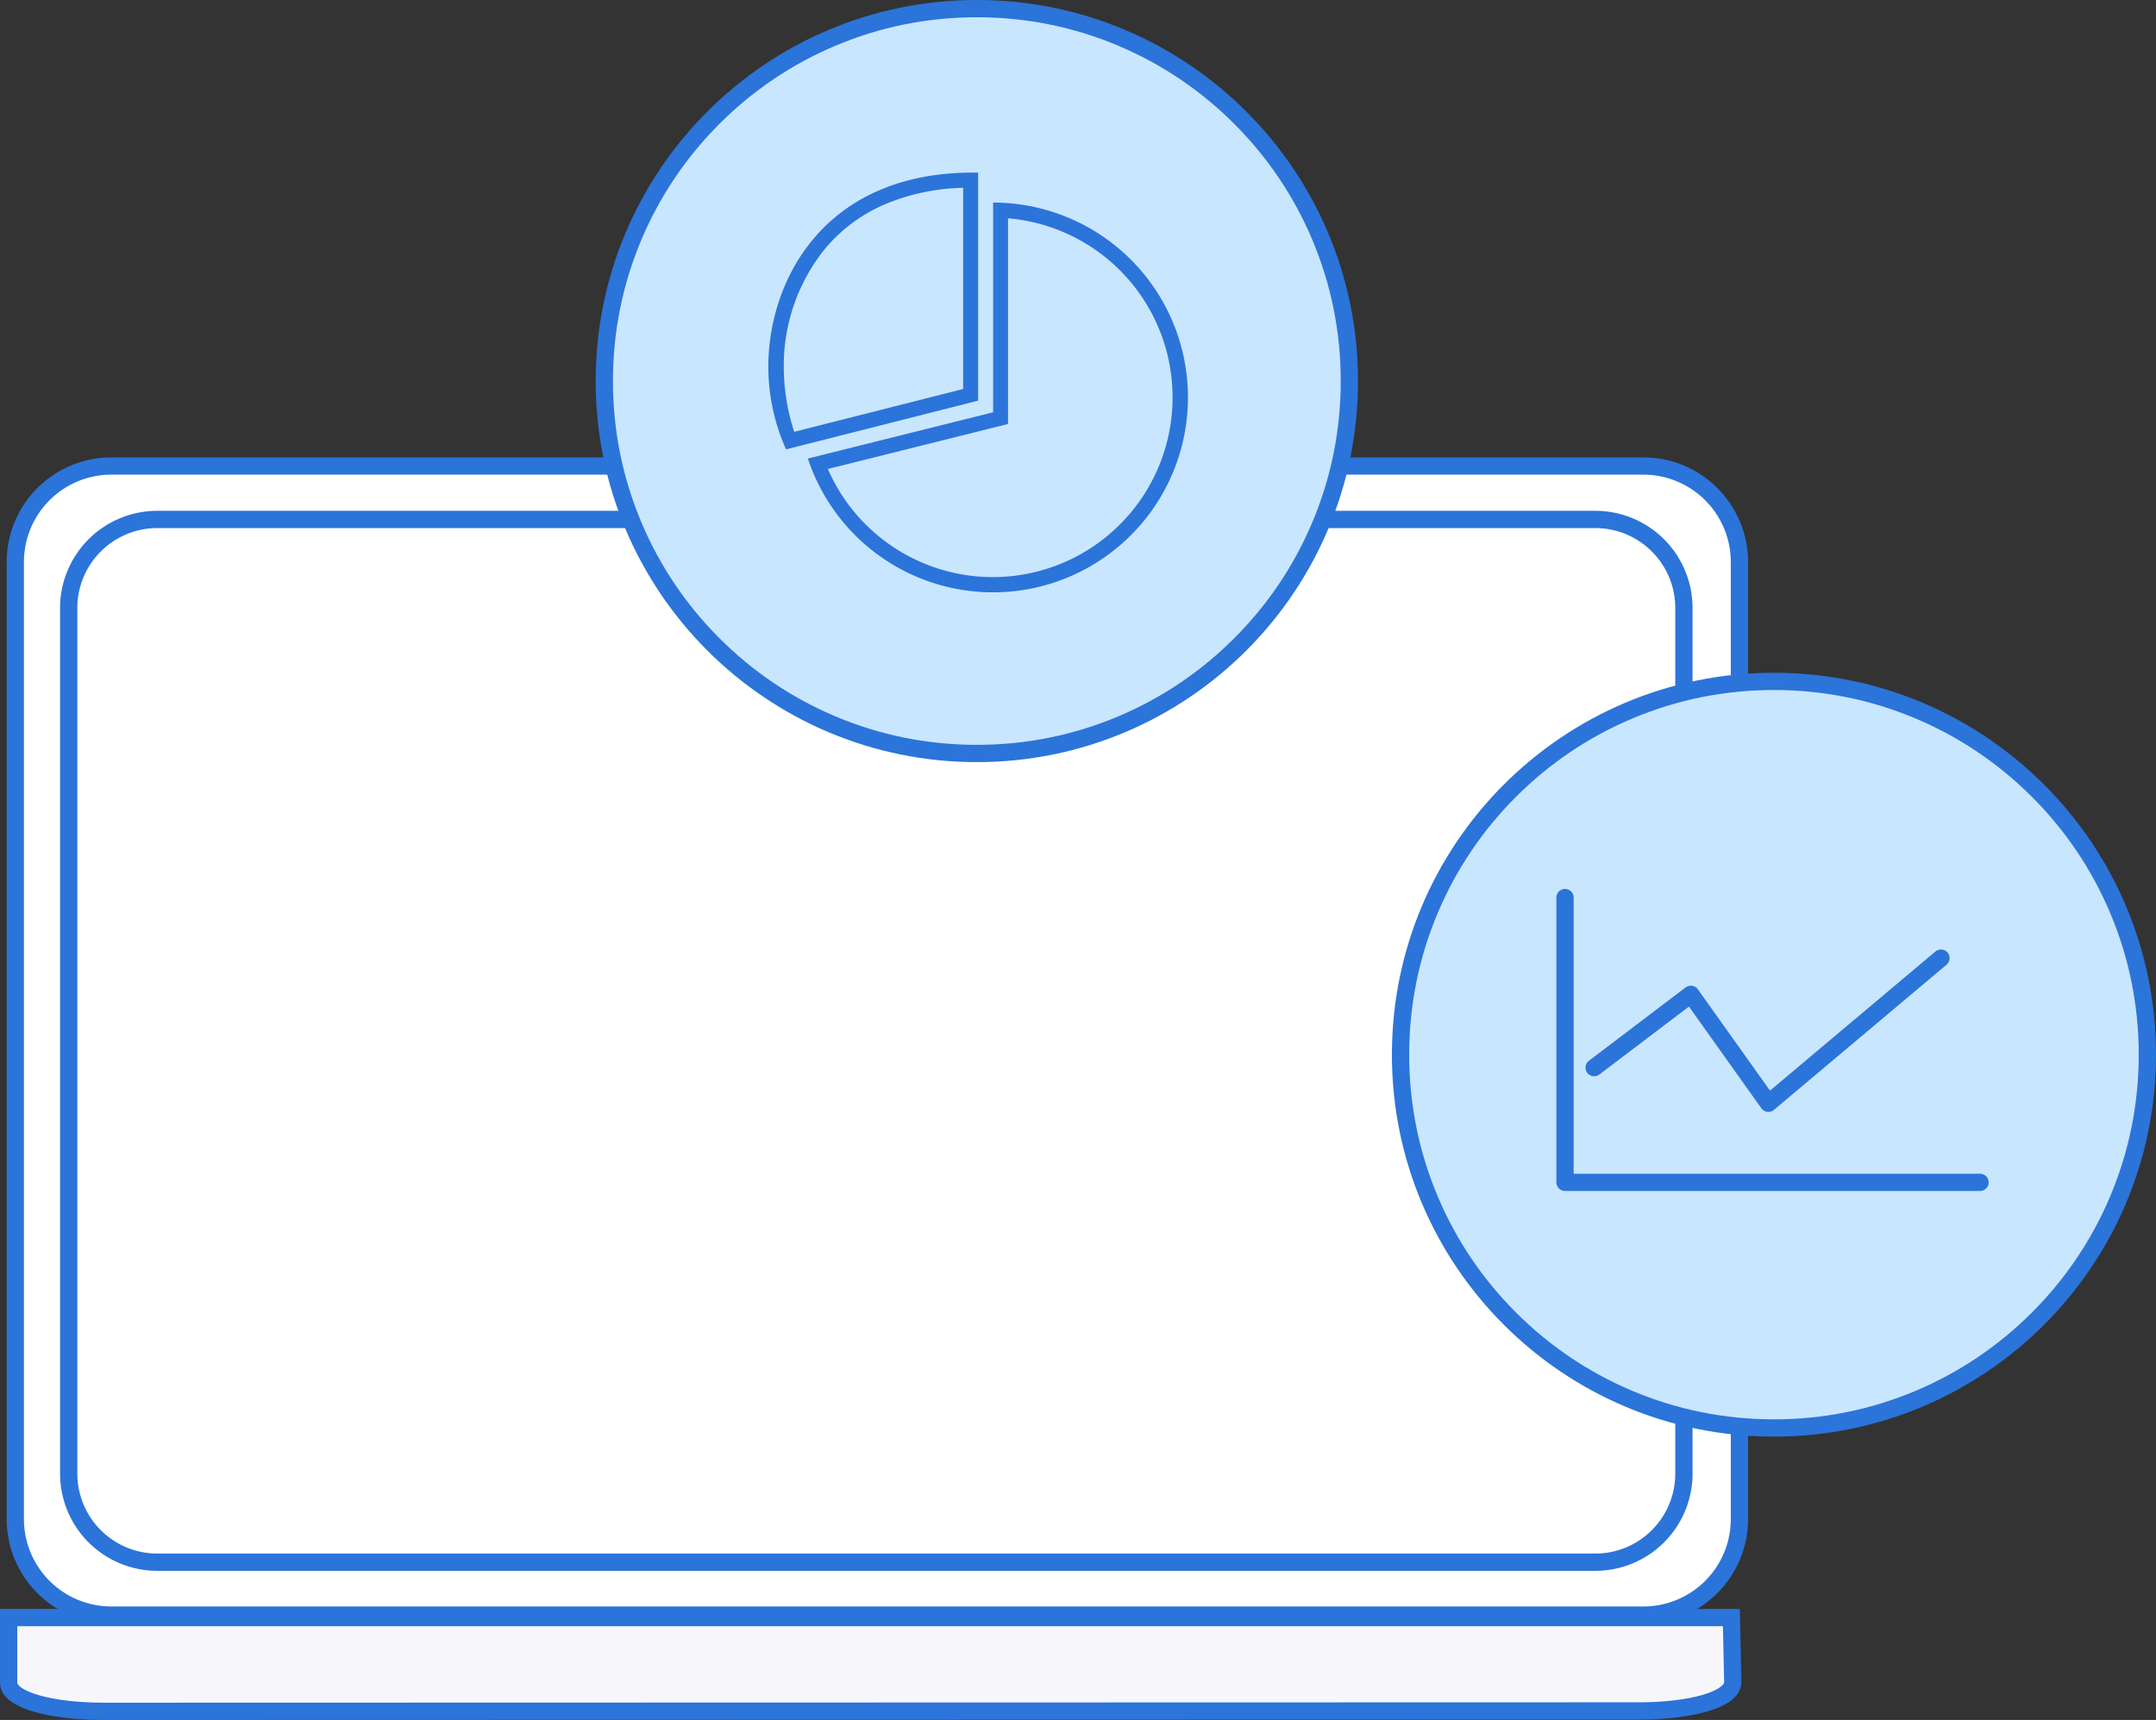<svg xmlns="http://www.w3.org/2000/svg" width="124.872" height="99.646" viewBox="0 0 124.872 99.646"><rect x="0" y="0" width="124.872" height="99.646" fill="#333333" stroke="none"/><g transform="translate(-6.911 -13.063)"><g transform="translate(-1055.59 -2268.901)"><path d="M100.311,74.572H11.548A5.564,5.564,0,0,1,6,69.025V13.548A5.564,5.564,0,0,1,11.548,8h88.763a5.564,5.564,0,0,1,5.548,5.548V69.025A5.564,5.564,0,0,1,100.311,74.572Z" transform="translate(1057.387 2300.963)" fill="#fff" stroke="#2b74d9" stroke-width="1"/><path d="M94.349,68.411H11.2A5.133,5.133,0,0,1,6,63.377V13.034A5.133,5.133,0,0,1,11.2,8H94.349a5.133,5.133,0,0,1,5.2,5.034V63.377A5.133,5.133,0,0,1,94.349,68.411Z" transform="translate(1060.481 2304.058)" fill="#fff" stroke="#2b74d9" stroke-width="1"/><path d="M100.425,31.41,11.5,31.432c-3.049,0-5.5-.662-5.5-1.653V26h99.779l.08,3.746C105.858,30.737,103.474,31.41,100.425,31.41Z" transform="translate(1057.001 2349.677)" fill="#f7f7fb" stroke="#2b74d9" stroke-width="1"/></g><g transform="translate(-23.858 6)"><g transform="translate(111.386 46.038)" fill="#c9e6ff"><path d="M 22.127 43.755 C 19.207 43.755 16.375 43.183 13.709 42.055 C 11.134 40.966 8.821 39.406 6.834 37.42 C 4.848 35.434 3.289 33.121 2.199 30.545 C 1.072 27.879 0.5 25.047 0.5 22.127 C 0.5 19.207 1.072 16.375 2.199 13.709 C 3.289 11.134 4.848 8.821 6.834 6.834 C 8.821 4.848 11.134 3.289 13.709 2.199 C 16.375 1.072 19.207 0.5 22.127 0.5 C 25.047 0.5 27.879 1.072 30.545 2.199 C 33.121 3.289 35.434 4.848 37.42 6.834 C 39.406 8.821 40.966 11.134 42.055 13.709 C 43.183 16.375 43.755 19.207 43.755 22.127 C 43.755 25.047 43.183 27.879 42.055 30.545 C 40.966 33.121 39.406 35.434 37.42 37.42 C 35.434 39.406 33.121 40.966 30.545 42.055 C 27.879 43.183 25.047 43.755 22.127 43.755 Z" stroke="none"/><path d="M 22.127 1 C 19.275 1 16.508 1.558 13.904 2.66 C 11.388 3.724 9.129 5.247 7.188 7.188 C 5.247 9.129 3.724 11.388 2.66 13.904 C 1.558 16.508 1 19.275 1 22.127 C 1 24.98 1.558 27.747 2.66 30.351 C 3.724 32.866 5.247 35.126 7.188 37.067 C 9.129 39.007 11.388 40.531 13.904 41.595 C 16.508 42.696 19.275 43.255 22.127 43.255 C 24.98 43.255 27.747 42.696 30.351 41.595 C 32.866 40.531 35.126 39.007 37.067 37.067 C 39.007 35.126 40.531 32.866 41.595 30.351 C 42.696 27.747 43.255 24.98 43.255 22.127 C 43.255 19.275 42.696 16.508 41.595 13.904 C 40.531 11.388 39.007 9.129 37.067 7.188 C 35.126 5.247 32.866 3.724 30.351 2.66 C 27.747 1.558 24.98 1 22.127 1 M 22.127 -3.814697265625e-06 C 34.348 -3.814697265625e-06 44.255 9.907 44.255 22.127 C 44.255 34.348 34.348 44.255 22.127 44.255 C 9.907 44.255 -3.814697265625e-06 34.348 -3.814697265625e-06 22.127 C -3.814697265625e-06 9.907 9.907 -3.814697265625e-06 22.127 -3.814697265625e-06 Z" stroke="none" fill="#2b74d9"/></g><g transform="translate(-0.751 4.012)"><path d="M13.729,7.32l5.6-4.248,4.492,6.312L33.816.976" transform="translate(110.121 57.584)" fill="none" stroke="#2b74d9" stroke-linecap="round" stroke-linejoin="round" stroke-width="1"/><path d="M122.163,55.051v16.5H146.2" fill="none" stroke="#2b74d9" stroke-linecap="round" stroke-linejoin="round" stroke-width="1"/></g></g><g transform="translate(-14 16)"><g transform="translate(55.411 -2.938)" fill="#c9e6ff"><path d="M 22.077 43.654 C 19.164 43.654 16.338 43.084 13.679 41.959 C 11.109 40.872 8.802 39.316 6.82 37.335 C 4.838 35.353 3.282 33.045 2.195 30.476 C 1.07 27.816 0.5 24.99 0.5 22.077 C 0.5 19.164 1.07 16.338 2.195 13.679 C 3.282 11.109 4.838 8.802 6.82 6.82 C 8.802 4.838 11.109 3.282 13.679 2.195 C 16.338 1.07 19.164 0.5 22.077 0.5 C 24.99 0.5 27.816 1.07 30.476 2.195 C 33.045 3.282 35.353 4.838 37.335 6.82 C 39.316 8.802 40.872 11.109 41.959 13.679 C 43.084 16.338 43.654 19.164 43.654 22.077 C 43.654 24.99 43.084 27.816 41.959 30.476 C 40.872 33.045 39.316 35.353 37.335 37.335 C 35.353 39.316 33.045 40.872 30.476 41.959 C 27.816 43.084 24.99 43.654 22.077 43.654 Z" stroke="none"/><path d="M 22.077 1 C 19.231 1 16.471 1.557 13.873 2.656 C 11.364 3.717 9.109 5.237 7.173 7.173 C 5.237 9.109 3.717 11.364 2.656 13.873 C 1.557 16.471 1 19.231 1 22.077 C 1 24.923 1.557 27.683 2.656 30.281 C 3.717 32.791 5.237 35.045 7.173 36.981 C 9.109 38.917 11.364 40.437 13.873 41.499 C 16.471 42.597 19.231 43.154 22.077 43.154 C 24.923 43.154 27.683 42.597 30.281 41.499 C 32.791 40.437 35.045 38.917 36.981 36.981 C 38.917 35.045 40.437 32.791 41.499 30.281 C 42.597 27.683 43.154 24.923 43.154 22.077 C 43.154 19.231 42.597 16.471 41.499 13.873 C 40.437 11.364 38.917 9.109 36.981 7.173 C 35.045 5.237 32.791 3.717 30.281 2.656 C 27.683 1.557 24.923 1 22.077 1 M 22.077 -3.814697265625e-06 C 34.27 -3.814697265625e-06 44.154 9.884 44.154 22.077 C 44.154 34.27 34.27 44.154 22.077 44.154 C 9.884 44.154 -3.814697265625e-06 34.27 -3.814697265625e-06 22.077 C -3.814697265625e-06 9.884 9.884 -3.814697265625e-06 22.077 -3.814697265625e-06 Z" stroke="none" fill="#2b74d9"/></g><g transform="translate(33.411 -24.938)"><path d="M85.841,64.913A10.412,10.412,0,1,1,78.8,83.685a10.453,10.453,0,0,1-3.4-4.249l9.779-2.442.658-.164V64.922M84.973,64V76.152L74.245,78.831A11.291,11.291,0,1,0,84.973,64Z" transform="translate(-39.953 -30.264)" fill="#2b74d9"/><path d="M43.284,32.878V44.538L33.5,47.019a12.154,12.154,0,0,1-.605-3.77v0a10.767,10.767,0,0,1,2.451-6.911,9.28,9.28,0,0,1,3.348-2.477,12.4,12.4,0,0,1,4.59-.979M44.152,32h-.3C35.174,32,32,38.307,32,43.245a11.762,11.762,0,0,0,1.026,4.79l11.126-2.821Z" fill="#2b74d9"/></g></g></g></svg>